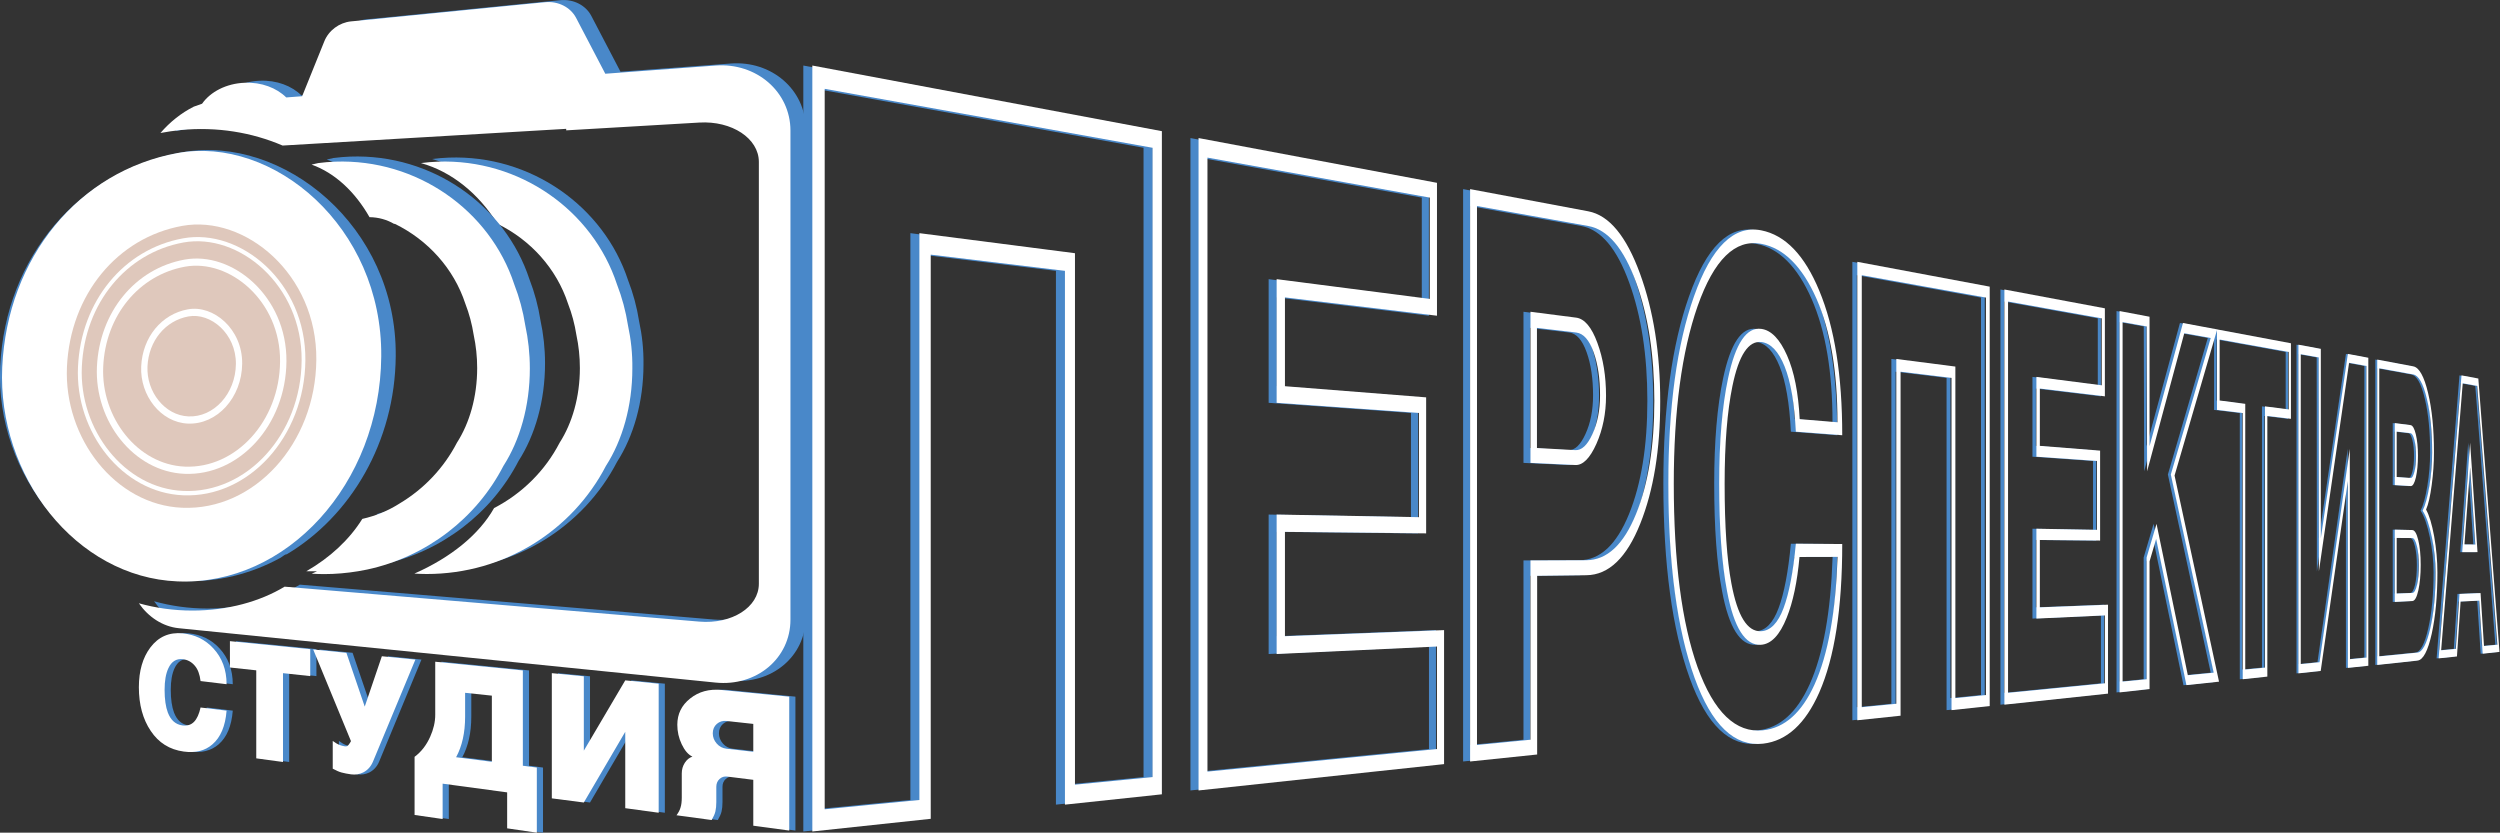 <?xml version="1.0" encoding="utf-8"?>
<!-- Generator: Adobe Illustrator 23.0.3, SVG Export Plug-In . SVG Version: 6.00 Build 0)  -->
<svg version="1.1" xmlns="http://www.w3.org/2000/svg" xmlns:xlink="http://www.w3.org/1999/xlink" x="0px" y="0px"
	 viewBox="0 0 2468.2 822.1" style="enable-background:new 0 0 2468.2 822.1;" xml:space="preserve">
<rect x="0" y="0" width="2468.2" height="822.1" fill="#333333" stroke="none"/>
<style type="text/css">
	.st0{fill:#4988C9;}
	.st1{fill:#FFFFFF;}
	.st2{fill:#DFC8BC;}
</style>
<g id="Слой_1">
	<g>
		<g>
			<path class="st0" d="M721.5,62.7l-108.9,8.1l-28.9-55.3C578.1,5,565.9-1.1,553.1,0.2l-17.6,1.7L367,18.6l-5.4,0.5
				c-11.7,1.2-22.2,9-26.5,19.9l-21.8,54l-15.7,1.2c-9.5-9.4-24.4-15.2-41-14.5c-18.3,0.7-33.9,9-42.1,20.7l-8.2,2.9
				c-12.3,6.2-23.5,15.1-32.9,26c6.5-1.2,13.1-2.2,19.7-2.9c36.1-3.5,70.6,2.3,100.9,15.3l280-16.5v1.5l131.4-7.7
				c32.1-1.9,58.8,15.6,58.8,38.9v416.4c0,23.3-26.7,40.1-58.8,37.4l-293.9-24.8l0,0L296,577.2c-24.2,14.6-56.1,23.6-91,23.6
				c-18.7,0-36.6-2.6-52.9-7.2c9.3,13.5,23.5,23,39.3,24.6l530.1,53.7c40.2,4.1,73.9-23.8,73.9-62.1v-483
				C795.3,88.5,761.7,59.7,721.5,62.7z"/>
			<path class="st1" d="M706.5,64.7l-108.9,8.1l-28.9-55.3C563.1,7,550.9,0.9,538.1,2.2l-17.6,1.7L352,20.6l-5.4,0.5
				c-11.7,1.2-22.2,9-26.5,19.9l-21.8,54l-15.7,1.2c-9.5-9.4-24.4-15.2-41-14.5c-18.3,0.7-33.9,9-42.1,20.7l-8.2,2.9
				c-12.3,6.2-23.5,15.1-32.9,26c6.5-1.2,13.1-2.2,19.7-2.9c36.1-3.5,70.6,2.3,100.9,15.3l280-16.5v1.5l131.4-7.7
				c32.1-1.9,58.8,15.6,58.8,38.9v416.4c0,23.3-26.7,40.1-58.8,37.4l-293.9-24.8l0,0L281,579.2c-24.2,14.6-56.1,23.6-91,23.6
				c-18.7,0-36.6-2.6-52.9-7.2c9.3,13.5,23.5,23,39.3,24.6l530.1,53.7c40.2,4.1,73.9-23.8,73.9-62.1v-483
				C780.3,90.5,746.7,61.7,706.5,64.7z"/>
			<path class="st0" d="M631,317.3c-2.2-14.1-5.9-27.7-10.9-40.6c-24-73-96-124-176.9-121.1c-5.6,0.2-11.2,0.7-16.6,1.4
				c30.4,8.5,56.9,30.1,75.6,60c32.6,15.9,58.2,44.1,69.6,78.8c3.8,9.8,6.6,20.2,8.3,31.1c2.2,10.3,3.4,21.2,3.4,32.5
				c0,28.5-7.6,54.4-20,73.7c-14.2,27.5-36.9,50.1-64.7,64.5c-14.9,26.3-42.7,48.8-78.7,64.7c4,0.2,8,0.4,12.1,0.4
				c77.3,0,144.2-43.4,177-106.7c16.2-25.2,26.1-59,26.1-96.2C635.5,345,633.9,330.7,631,317.3z"/>
			<path class="st1" d="M620,321.3c-2.2-14.1-5.9-27.7-10.9-40.6c-24-73-96-124-176.9-121.1c-5.6,0.2-11.2,0.7-16.6,1.4
				c30.4,8.5,56.9,30.1,75.6,60c32.6,15.9,58.2,44.1,69.6,78.8c3.8,9.8,6.6,20.2,8.3,31.1c2.2,10.3,3.4,21.2,3.4,32.5
				c0,28.5-7.6,54.4-20,73.7c-14.2,27.5-36.9,50.1-64.7,64.5c-14.9,26.3-42.7,48.8-78.7,64.7c4,0.2,8,0.4,12.1,0.4
				c77.3,0,144.2-43.4,177-106.7c16.2-25.2,26.1-59,26.1-96.2C624.5,349,622.9,334.7,620,321.3z"/>
			<path class="st0" d="M377.5,557.3c58.9-12.7,108-50.9,134.5-102.3c16.2-25.2,26.1-59,26.1-96.2c0-14.8-1.6-29.1-4.5-42.5
				c-2.2-14.1-5.9-27.7-10.9-40.6c-24-73-96-124-176.9-121.1c-5.6,0.2-11.2,0.7-16.6,1.4l-6.6,1.5c23,8.2,42.9,26.8,57.2,51.9
				c8.9,0.1,17.2,2.5,24.2,6.6h0.8c32.6,15.9,58.2,44.1,69.6,78.8c3.8,9.8,6.6,20.2,8.3,31.1c2.2,10.3,3.4,21.2,3.4,32.5
				c0,28.5-7.6,54.4-20,73.7c-12.9,24.9-32.6,45.7-56.8,60.1c-11,7-23.3,12.1-36.6,15.1c-12.8,20.5-31.8,38.2-55.3,51.7H328
				c-1.7,0.8-3.5,1.6-5.3,2.4c4,0.2,8,0.4,12.1,0.4c11.5,0,22.7-1,33.6-2.8"/>
			<path class="st1" d="M362.5,562.3c58.9-12.7,108-50.9,134.5-102.3c16.2-25.2,26.1-59,26.1-96.2c0-14.8-1.6-29.1-4.5-42.5
				c-2.2-14.1-5.9-27.7-10.9-40.6c-24-73-96-124-176.9-121.1c-5.6,0.2-11.2,0.7-16.6,1.4l-6.6,1.5c23,8.2,42.9,26.8,57.2,51.9
				c8.9,0.1,17.2,2.5,24.2,6.6h0.8c32.6,15.9,58.2,44.1,69.6,78.8c3.8,9.8,6.6,20.2,8.3,31.1c2.2,10.3,3.4,21.2,3.4,32.5
				c0,28.5-7.6,54.4-20,73.7c-12.9,24.9-32.6,45.7-56.8,60.1c-11,7-23.3,12.1-36.6,15.1c-12.8,20.5-31.8,38.2-55.3,51.7H313
				c-1.7,0.8-3.5,1.6-5.3,2.4c4,0.2,8,0.4,12.1,0.4c11.5,0,22.7-1,33.6-2.8"/>
			<path class="st0" d="M180.7,150.2C79,167.8,5.4,253,0.2,361.6C-5,468.9,76,569.3,180.7,573.6c34.4,1.4,67.3-7,96.4-23
				c1.2-0.8,2.4-1.7,3.6-2.5c0.9-0.6,1.7-0.9,2.5-0.9C346,509.7,390,436.6,390.7,351.6C391.9,222.9,279,133.1,180.7,150.2z"/>
			<path class="st1" d="M376.4,351.9c-1.1,126.3-93.7,226.6-201.2,222.1C74.9,569.9-2.7,469.8,2.2,362.6
				c5-108.5,75.6-193.8,173-211.5C269.3,133.9,377.5,223.4,376.4,351.9z"/>
			<path class="st2" d="M312.3,355.2c-0.7,83.1-61.6,149.1-132.4,146.1c-66-2.7-117-68.6-113.8-139.1
				c3.3-71.4,49.7-127.5,113.8-139.2C241.9,211.8,313.1,270.7,312.3,355.2z"/>
			<path class="st1" d="M301.5,355.7c-0.7,75.8-56.2,136-120.7,133.3C120.6,486.5,74,426.5,77,362.2c3-65.1,45.3-116.3,103.8-126.9
				C237.3,225,302.2,278.6,301.5,355.7z"/>
			<path class="st2" d="M297.8,355.9c-0.6,73.3-54.3,131.4-116.7,128.8c-58.2-2.4-103.2-60.5-100.3-122.6
				c2.9-62.9,43.8-112.4,100.3-122.7C235.7,229.5,298.4,281.4,297.8,355.9z"/>
			<path class="st1" d="M282.8,356.7C282.3,419.9,236,470,182.2,467.8c-50.2-2.1-89-52.1-86.5-105.7c2.5-54.2,37.8-96.9,86.5-105.8
				C229.3,247.7,283.3,292.5,282.8,356.7z"/>
			<path class="st2" d="M276.5,357c-0.5,58.9-43.7,105.7-93.9,103.7c-46.8-1.9-83-48.6-80.7-98.7c2.3-50.6,35.3-90.4,80.7-98.7
				C226.6,255.3,277.1,297.1,276.5,357z"/>
			<path class="st1" d="M239.1,359c-0.3,33.7-25,60.4-53.6,59.2c-26.8-1.1-47.4-27.8-46.1-56.4c1.3-28.9,20.1-51.7,46.1-56.4
				C210.6,300.8,239.4,324.7,239.1,359z"/>
			<path class="st2" d="M232.9,359.3c-0.3,29.5-21.9,52.9-46.9,51.8c-23.4-1-41.5-24.3-40.4-49.3c1.2-25.3,17.6-45.2,40.4-49.4
				C207.9,308.4,233.1,329.3,232.9,359.3z"/>
		</g>
	</g>
	<g>
		<path class="st0" d="M187.5,742c-14-1.9-24.8-8.7-32.6-20.4c-7.8-11.6-11.7-26-11.7-43.1c0-16.1,3.8-29.2,11.3-39.2
			c8-10.6,18.6-15.3,31.9-14c12.1,1.2,22.3,6.1,30.3,14.8c8.7,9.4,13.1,21.2,13.1,35.4l-25.7-3.1c-0.8-6.7-2.7-11.8-5.9-15.4
			c-3.1-3.6-7.1-5.7-11.7-6.2c-6.4-0.7-11.1,2.3-14.2,9c-2.5,5.4-3.7,12.4-3.7,21.3c0,9.3,1.1,16.8,3.2,22.4
			c2.9,7.6,7.7,11.8,14.4,12.7c4.8,0.6,8.6-0.6,11.5-3.6s5-7.7,6.4-14.1l25.7,3.1c-1.2,15.3-5.9,26.3-14,33.3
			C208.5,741.2,199,743.6,187.5,742z"/>
		<path class="st0" d="M259.1,748.7v-86.9l-26-2.8v-26l79.3,7.9v26.6l-26.9-2.9v87.7L259.1,748.7z"/>
		<path class="st0" d="M383,647.9l33.1,3.3L374.3,752c-2.1,4.9-5.3,8.4-9.6,10.6c-3.7,1.8-7.7,2.5-12,1.9c-3.6-0.5-6.7-1.1-9.3-1.8
			c-2.6-0.7-5.5-2-8.8-3.8v-27.4c2.7,2,4.9,3.3,6.8,4c1.8,0.7,3.6,1.1,5.4,1.4c1.1,0.1,2-0.1,2.8-0.8c0.7-0.7,1.5-1.8,2.4-3.3
			l0.6-1.1l-37.3-90.5l32.8,3.3l18.1,53.1L383,647.9z"/>
		<path class="st0" d="M506.8,782.3l-63.7-8.6v34.9l-27.7-4v-57.4c6.6-4.9,11.7-11.5,15.4-19.8c3.3-7.4,5-14.6,5-21.7v-52.4
			l86.5,8.6V756l13.8,1.8v64.3l-29.3-4.3L506.8,782.3L506.8,782.3z M491.7,752.1v-65.3l-26.4-2.8v23.6c0,15.8-3,29.1-8.9,40
			L491.7,752.1z"/>
		<path class="st0" d="M550.9,788.2V664.6l31.6,3.1v73.4l40.9-69.4l33,3.3v127.4l-33-4.5v-75.4l-40.9,69.8L550.9,788.2z"/>
		<path class="st0" d="M749.8,815.2v-45.3l-25.6-3.2c-3-0.4-5.6,0.4-7.7,2.4c-2.1,1.9-3.2,4.5-3.2,7.7v15.1c0,3.6-0.3,6.6-0.9,9.2
			c-0.6,2.6-1.9,5.4-3.7,8.5l-34.7-4.7c1.9-2.6,3.3-5.1,4-7.7c0.8-2.5,1.2-5.8,1.2-9.6v-24c0-3.9,1-7.4,3-10.5s4.5-5.1,7.5-6.1
			c-4.2-2-7.7-6.1-10.6-12.3c-2.9-6.1-4.3-12.5-4.3-19.2c0-10.5,4.2-19.2,12.7-25.9c8.5-6.8,18.8-9.6,31-8.4l66.8,6.6V820
			L749.8,815.2z M749.8,742.2v-27.5l-26.5-2.9c-3.7-0.4-6.8,0.6-9.5,2.9c-2.6,2.3-4,5.4-4,9.3c0,3.8,1.3,7.1,3.9,10.1
			c2.6,3,5.8,4.6,9.6,5.1L749.8,742.2z"/>
	</g>
	<g>
		<path class="st1" d="M181.4,742c-14-1.9-24.8-8.7-32.6-20.4c-7.8-11.6-11.7-26-11.7-43.1c0-16.1,3.8-29.2,11.3-39.2
			c8-10.6,18.6-15.3,31.9-14c12.1,1.2,22.3,6.1,30.3,14.8c8.7,9.4,13.1,21.2,13.1,35.4l-25.7-3.1c-0.8-6.7-2.7-11.8-5.9-15.4
			c-3.1-3.6-7.1-5.7-11.7-6.2c-6.4-0.7-11.1,2.3-14.2,9c-2.5,5.4-3.7,12.4-3.7,21.3c0,9.3,1.1,16.8,3.2,22.4
			c2.9,7.6,7.7,11.8,14.4,12.7c4.8,0.6,8.6-0.6,11.5-3.6s5-7.7,6.4-14.1l25.7,3.1c-1.2,15.3-5.9,26.3-14,33.3
			C202.5,741.2,193,743.6,181.4,742z"/>
		<path class="st1" d="M253,748.7v-86.9l-26-2.8v-26l79.3,7.9v26.6l-26.9-2.9v87.7L253,748.7z"/>
		<path class="st1" d="M377,647.9l33.1,3.3L368.2,752c-2.1,4.9-5.3,8.4-9.6,10.6c-3.7,1.8-7.7,2.5-12,1.9c-3.6-0.5-6.7-1.1-9.3-1.8
			c-2.6-0.7-5.5-2-8.8-3.8v-27.4c2.7,2,4.9,3.3,6.8,4c1.8,0.7,3.6,1.1,5.4,1.4c1.1,0.1,2-0.1,2.8-0.8c0.7-0.7,1.5-1.8,2.4-3.3
			l0.6-1.1l-37.3-90.5l32.8,3.3l18.1,53.1L377,647.9z"/>
		<path class="st1" d="M500.7,782.3l-63.7-8.6v34.9l-27.7-4v-57.4c6.6-4.9,11.7-11.5,15.4-19.8c3.3-7.4,5-14.6,5-21.7v-52.4
			l86.5,8.6V756l13.8,1.8v64.3l-29.3-4.3L500.7,782.3L500.7,782.3z M485.6,752.1v-65.3l-26.4-2.8v23.6c0,15.8-3,29.1-8.9,40
			L485.6,752.1z"/>
		<path class="st1" d="M544.8,788.2V664.6l31.6,3.1v73.4l40.9-69.4l33,3.3v127.4l-33-4.5v-75.4l-40.9,69.8L544.8,788.2z"/>
		<path class="st1" d="M743.7,815.2v-45.3l-25.6-3.2c-3-0.4-5.6,0.4-7.7,2.4c-2.1,1.9-3.2,4.5-3.2,7.7v15.1c0,3.6-0.3,6.6-0.9,9.2
			c-0.6,2.6-1.9,5.4-3.7,8.5l-34.7-4.7c1.9-2.6,3.3-5.1,4-7.7c0.8-2.5,1.2-5.8,1.2-9.6v-24c0-3.9,1-7.4,3-10.5s4.5-5.1,7.5-6.1
			c-4.2-2-7.7-6.1-10.6-12.3c-2.9-6.1-4.3-12.5-4.3-19.2c0-10.5,4.2-19.2,12.7-25.9c8.5-6.8,18.8-9.6,31-8.4l66.8,6.6V820
			L743.7,815.2z M743.7,742.2v-27.5l-26.5-2.9c-3.7-0.4-6.8,0.6-9.5,2.9c-2.6,2.3-4,5.4-4,9.3c0,3.8,1.3,7.1,3.9,10.1
			c2.6,3,5.8,4.6,9.6,5.1L743.7,742.2z"/>
	</g>
	<g>
		<path class="st0" d="M793.1,820.9V64.7l345.1,64.8v654.7l-95.7,10.2V267.4l-132.5-16v557L793.1,820.9z M805.3,87.7v711.3l93.5-9.2
			V230.2l153.6,19.8v524.7l76.6-7.5V145.9L805.3,87.7z"/>
		<path class="st0" d="M1175.3,780.4V136.3l235.4,44.2v131.2l-150.1-18.1v87.7l139.4,11v134.3l-139.4-1.5v103l157.1-6v132.3
			L1175.3,780.4z M1184.2,155.6v606.2l226.6-22.3V638.3l-158.3,7.4V508l140.5,2.6V407.7l-140.5-10V275.6l151.2,19.5v-100
			L1184.2,155.6z"/>
		<path class="st0" d="M1444.5,751.8V186.7l116.6,21.9c20.7,3.9,37.7,24.6,51.2,61.7c13.3,36.5,19.9,78.4,19.9,126
			c0,47.6-6.5,87.7-19.7,120.7c-13.4,33.5-31,50.6-53.1,50.9l-48.7,0.6v176.4L1444.5,751.8z M1451.3,203.4v532.1l52.8-5.2v-177
			l55.1-0.2c20.5-0.1,36.8-15.4,49.1-45.6c12.1-29.8,18.1-67,18.1-111.9c0-44.9-6-83.8-18-116.8c-12.2-33.5-27.9-52.2-47.4-55.7
			L1451.3,203.4z M1504.1,457V307.8l45.1,5.8c8.3,1.1,15.3,9.4,21,25c5.7,15.5,8.5,32.8,8.5,52.2c0,17.4-3.2,33.2-9.5,47.4
			c-6.4,14.3-13.4,21.3-20.9,20.9L1504.1,457z M1510.5,323.7v118.6l37.8,2.1c6.3,0.4,12-4.9,17-15.9c5-10.9,7.5-23.6,7.5-38.2
			c0-16.5-2.1-30.8-6.4-42.7c-4.3-12-10-18.4-17.1-19.3L1510.5,323.7z"/>
		<path class="st0" d="M1735.8,734.2c-28.1,3.2-50.8-18.2-67.7-65c-17.2-47.8-25.9-112-25.9-192c0-75.3,8.5-137,25.3-184.5
			c17.3-49.1,39.6-70.6,66.4-65.3c23.9,4.7,42.9,24.7,57.3,59.5c15.2,36.5,22.7,83.9,22.7,142.8l-45.8-3.5
			c-1.4-28.2-5.1-49.6-11.1-64.4c-6-14.9-13.6-22.9-22.8-24.1c-12.8-1.6-22.4,12.8-28.7,43.4c-5.1,24.7-7.7,56.9-7.7,96.5
			c0,41.9,2.2,74.8,6.7,98.5c6,32.1,15.7,47.7,29.2,47.1c9.3-0.4,16.8-8.1,22.3-22.9c5.5-14.7,9.5-35.9,12.1-63.5l45.8,0.3
			c0,63.3-7.5,112-22.7,146.6C1777.4,714.7,1759.1,731.5,1735.8,734.2z M1735.8,721c21.3-2.3,38.1-17.4,50.7-45.1
			c13.5-29.8,21-71.8,22.8-126.1l-37.6,0.1c-2.2,24.6-6.4,44.5-12.6,59.9c-6.9,17.3-15.4,26.2-25.6,26.8
			c-15.3,0.8-26.5-16.7-33.3-52.8c-5.2-27-7.8-62.4-7.8-106.2c0-41.6,2.9-76.3,8.8-104.1c7.3-34.6,18.3-50.8,32.8-48.8
			c9.8,1.3,18.3,10.1,25.4,26.2c7.1,16,11.2,36.9,12.5,62.9l37.3,3.1c0-49.8-6.8-90.2-20.6-121.7c-14.1-32-32.3-50.3-54.8-54.5
			c-25.5-4.8-46.5,15.5-62.7,61.6c-15.6,44.8-23.5,103.4-23.5,175.2c0,76.9,7.9,137.5,23.5,181.2
			C1687.1,703.3,1708.8,723.9,1735.8,721z"/>
		<path class="st0" d="M1828.8,711.1V258.5l130.7,24.5v414.1l-37.7,4V373.1l-50.3-6.1v339.6L1828.8,711.1z M1833.2,271.7v426.5
			l34.1-3.4V354.4l58.3,7.5v327.3l30.2-3V293.8L1833.2,271.7z"/>
		<path class="st0" d="M1975,695.7V285.8l99.2,18.6v86.9l-64.2-7.7v56.6l59.5,4.7v88.8l-59.5-0.6v66.5l67.3-2.6v87.8L1975,695.7z
			 M1978.6,297.7V684l95.6-9.4v-67l-67.6,3.1V522l59.8,1.1v-68l-59.8-4.2v-78.8l64.5,8.3v-66.1L1978.6,297.7z"/>
		<path class="st0" d="M2089.6,683.6V307.1l29.6,5.6v127.8l33-121.6l33.8,6.3L2144,469.6l43.9,203.5l-32.2,3.4l-29.9-144.3
			l-6.5,22.2v126L2089.6,683.6z M2092.7,318v354.9l23.7-2.3V550.4l9.8-33.2l30.9,149.4l25.5-2.5l-42.3-195.6l39.4-134.8l-26.1-4.7
			l-36.7,136.3l-0.4-143L2092.7,318z"/>
		<path class="st0" d="M2211.3,670.6V407.8l-25.4-3.1v-79.5l73,13.7v74.6l-23.3-2.8V668L2211.3,670.6z M2213.7,398.7V661l19.5-1.9
			V401.2l23.4,3v-56.7l-68.2-12.3v60.2L2213.7,398.7z"/>
		<path class="st0" d="M2267.3,664.8V340.3l22.1,4.1v187l26.7-182l20.2,3.8v304.1l-20.2,2.1V474.8l-26.8,187.6L2267.3,664.8z
			 M2269.5,349.7v305.9l18.5-1.8l29.9-210.7l0.2,207.7l16.2-1.6V361.3l-17.1-3.1l-29.8,205.9l-0.2-211.2L2269.5,349.7z"/>
		<path class="st0" d="M2345.1,656.5V355l35.6,6.7c5.8,1.1,10.7,9.9,14.6,26.3c3.9,16.3,5.8,35.7,5.8,58.4c0,10.4-0.7,21.2-2.2,32.3
			c-1.5,11.1-3.3,19.3-5.6,24.4c3.2,5.7,5.8,14.5,8,26.4c2.1,11.9,3.2,23.8,3.2,35.8c0,23.4-1.9,43.6-5.6,60.4
			c-3.8,17-8.5,25.9-14.1,26.5L2345.1,656.5z M2347,363.6V648l37.6-3.7c5-0.5,9.3-8.5,12.8-24.1c3.5-15.4,5.2-33.8,5.2-55.2
			c0-11.2-1.2-22.8-3.7-34.7c-2.5-12-5.5-20.7-9.1-26.1c2.7-5.4,4.9-13.6,6.7-24.6c1.8-11,2.7-21.9,2.7-32.9
			c0-20.9-1.7-38.6-5.3-53.3c-3.5-14.8-8-22.7-13.3-23.7L2347,363.6z M2362.3,478.9v-61.2l15.6,2c2.1,0.3,3.8,3.3,5.2,9.1
			c1.4,5.8,2.1,12.8,2.1,21.1c0,8.3-0.7,15.4-2,21.3c-1.4,5.9-3.1,8.8-5.2,8.7L2362.3,478.9z M2362.3,594.3v-71.4l17.3,0.4
			c2.4,0.1,4.3,3.4,5.9,9.9c1.6,6.5,2.4,14.7,2.4,24.5c0,9.8-0.8,18.2-2.3,25.1c-1.6,7-3.5,10.5-6,10.6L2362.3,594.3z M2364.2,426.1
			v44.8l13.7,1c1.5,0.1,2.7-1.9,3.8-6.2c1.1-4.2,1.6-9.4,1.6-15.6s-0.5-11.4-1.6-15.7c-1.1-4.3-2.3-6.5-3.9-6.7L2364.2,426.1z
			 M2364.2,531.1v54.9l15.4-0.6c1.9-0.1,3.4-2.7,4.7-8c1.2-5.2,1.8-11.7,1.8-19.4c0-7.2-0.6-13.4-1.9-18.7c-1.3-5.3-2.8-8-4.6-8.1
			L2364.2,531.1z"/>
		<path class="st0" d="M2405.6,650l22.6-279.4l16.6,3.1l20.9,269.9l-16.6,1.8l-3.4-52.4l-18.4,0.9l-3.6,54.2L2405.6,650z
			 M2429.4,378.4L2408.1,642l14.5-1.4l3.6-54.2l20.8-0.9l3.4,52.3l13.2-1.3L2443.8,381L2429.4,378.4z M2444.1,545.1l-15.1,0l7.8-108
			L2444.1,545.1z M2441.9,537.6l-5.1-76.2l-5.6,76.1L2441.9,537.6z"/>
	</g>
	<g>
		<path class="st1" d="M802,820.9V64.7l345.1,64.8v654.7l-95.7,10.2V267.4l-132.5-16v557L802,820.9z M814.2,87.7v711.3l93.5-9.2
			V230.2l153.6,19.8v524.7l76.6-7.5V145.9L814.2,87.7z"/>
		<path class="st1" d="M1183.3,780.4V136.3l235.4,44.2v131.2l-150.1-18.1v87.7l139.4,11v134.3l-139.4-1.5v103l157.1-6v132.3
			L1183.3,780.4z M1192.1,155.6v606.2l226.6-22.3V638.3l-158.3,7.4V508l140.5,2.6V407.7l-140.5-10V275.6l151.2,19.5v-100
			L1192.1,155.6z"/>
		<path class="st1" d="M1451.4,751.8V186.7l116.6,21.9c20.7,3.9,37.7,24.6,51.2,61.7c13.3,36.5,19.9,78.4,19.9,126
			c0,47.6-6.5,87.7-19.7,120.7c-13.4,33.5-31,50.6-53.1,50.9l-48.7,0.6v176.4L1451.4,751.8z M1458.2,203.4v532.1l52.8-5.2v-177
			l55.1-0.2c20.5-0.1,36.8-15.4,49.1-45.6c12.1-29.8,18.1-67,18.1-111.9c0-44.9-6-83.8-18-116.8c-12.2-33.5-27.9-52.2-47.4-55.7
			L1458.2,203.4z M1511,457V307.8l45.1,5.8c8.3,1.1,15.3,9.4,21,25c5.7,15.5,8.5,32.8,8.5,52.2c0,17.4-3.2,33.2-9.5,47.4
			c-6.4,14.3-13.4,21.3-20.9,20.9L1511,457z M1517.4,323.7v118.6l37.8,2.1c6.3,0.4,12-4.9,17-15.9c5-10.9,7.5-23.6,7.5-38.2
			c0-16.5-2.1-30.8-6.4-42.7c-4.3-12-10-18.4-17.1-19.3L1517.4,323.7z"/>
		<path class="st1" d="M1740.7,734.2c-28.1,3.2-50.8-18.2-67.7-65c-17.2-47.8-25.9-112-25.9-192c0-75.3,8.5-137,25.3-184.5
			c17.3-49.1,39.6-70.6,66.4-65.3c23.9,4.7,42.9,24.7,57.3,59.5c15.2,36.5,22.7,83.9,22.7,142.8l-45.8-3.5
			c-1.4-28.2-5.1-49.6-11.1-64.4c-6-14.9-13.6-22.9-22.8-24.1c-12.8-1.6-22.4,12.8-28.7,43.4c-5.1,24.7-7.7,56.9-7.7,96.5
			c0,41.9,2.2,74.8,6.7,98.5c6,32.1,15.7,47.7,29.2,47.1c9.3-0.4,16.8-8.1,22.3-22.9c5.5-14.7,9.5-35.9,12.1-63.5l45.8,0.3
			c0,63.3-7.5,112-22.7,146.6C1782.4,714.7,1764,731.5,1740.7,734.2z M1740.7,721c21.3-2.3,38.1-17.4,50.7-45.1
			c13.5-29.8,21-71.8,22.8-126.1l-37.6,0.1c-2.2,24.6-6.4,44.5-12.6,59.9c-6.9,17.3-15.4,26.2-25.6,26.8
			c-15.3,0.8-26.5-16.7-33.3-52.8c-5.2-27-7.8-62.4-7.8-106.2c0-41.6,2.9-76.3,8.8-104.1c7.3-34.6,18.3-50.8,32.8-48.8
			c9.8,1.3,18.3,10.1,25.4,26.2c7.1,16,11.2,36.9,12.5,62.9l37.3,3.1c0-49.8-6.8-90.2-20.6-121.7c-14.1-32-32.3-50.3-54.8-54.5
			c-25.5-4.8-46.5,15.5-62.7,61.6c-15.6,44.8-23.5,103.4-23.5,175.2c0,76.9,7.9,137.5,23.5,181.2
			C1692.1,703.3,1713.8,723.9,1740.7,721z"/>
		<path class="st1" d="M1833.7,711.1V258.5l130.7,24.5v414.1l-37.7,4V373.1l-50.3-6.1v339.6L1833.7,711.1z M1838.1,271.7v426.5
			l34.1-3.4V354.4l58.3,7.5v327.3l30.2-3V293.8L1838.1,271.7z"/>
		<path class="st1" d="M1978.9,695.7V285.8l99.2,18.6v86.9l-64.2-7.7v56.6l59.5,4.7v88.8l-59.5-0.6v66.5l67.3-2.6v87.8L1978.9,695.7
			z M1982.5,297.7V684l95.6-9.4v-67l-67.6,3.1V522l59.8,1.1v-68l-59.8-4.2v-78.8l64.5,8.3v-66.1L1982.5,297.7z"/>
		<path class="st1" d="M2092.6,683.6V307.1l29.6,5.6v127.8l33-121.6l33.8,6.3l-42.1,144.3l43.9,203.5l-32.2,3.4l-29.9-144.3
			l-6.5,22.2v126L2092.6,683.6z M2095.6,318v354.9l23.7-2.3V550.4l9.8-33.2l30.9,149.4l25.5-2.5l-42.3-195.6l39.4-134.8l-26.1-4.7
			l-36.7,136.3l-0.4-143L2095.6,318z"/>
		<path class="st1" d="M2214.2,670.6V407.8l-25.4-3.1v-79.5l73,13.7v74.6l-23.3-2.8V668L2214.2,670.6z M2216.7,398.7V661l19.5-1.9
			V401.2l23.4,3v-56.7l-68.2-12.3v60.2L2216.7,398.7z"/>
		<path class="st1" d="M2269.2,664.8V340.3l22.1,4.1v187l26.7-182l20.2,3.8v304.1l-20.2,2.1V474.8l-26.8,187.6L2269.2,664.8z
			 M2271.5,349.7v305.9l18.5-1.8l29.9-210.7l0.2,207.7l16.2-1.6V361.3l-17.1-3.1l-29.8,205.9l-0.2-211.2L2271.5,349.7z"/>
		<path class="st1" d="M2347,656.5V355l35.6,6.7c5.8,1.1,10.7,9.9,14.6,26.3c3.9,16.3,5.8,35.7,5.8,58.4c0,10.4-0.7,21.2-2.2,32.3
			c-1.5,11.1-3.3,19.3-5.6,24.4c3.2,5.7,5.8,14.5,8,26.4c2.1,11.9,3.2,23.8,3.2,35.8c0,23.4-1.9,43.6-5.6,60.4
			c-3.8,17-8.5,25.9-14.1,26.5L2347,656.5z M2349,363.6V648l37.6-3.7c5-0.5,9.3-8.5,12.8-24.1c3.5-15.4,5.2-33.8,5.2-55.2
			c0-11.2-1.2-22.8-3.7-34.7c-2.5-12-5.5-20.7-9.1-26.1c2.7-5.4,4.9-13.6,6.7-24.6c1.8-11,2.7-21.9,2.7-32.9
			c0-20.9-1.7-38.6-5.3-53.3c-3.5-14.8-8-22.7-13.3-23.7L2349,363.6z M2364.3,478.9v-61.2l15.6,2c2.1,0.3,3.8,3.3,5.2,9.1
			c1.4,5.8,2.1,12.8,2.1,21.1c0,8.3-0.7,15.4-2,21.3c-1.4,5.9-3.1,8.8-5.2,8.7L2364.3,478.9z M2364.3,594.3v-71.4l17.3,0.4
			c2.4,0.1,4.3,3.4,5.9,9.9c1.6,6.5,2.4,14.7,2.4,24.5c0,9.8-0.8,18.2-2.3,25.1c-1.6,7-3.5,10.5-6,10.6L2364.3,594.3z M2366.2,426.1
			v44.8l13.7,1c1.5,0.1,2.7-1.9,3.8-6.2c1.1-4.2,1.6-9.4,1.6-15.6s-0.5-11.4-1.6-15.7c-1.1-4.3-2.3-6.5-3.9-6.7L2366.2,426.1z
			 M2366.2,531.1v54.9l15.4-0.6c1.9-0.1,3.4-2.7,4.7-8c1.2-5.2,1.8-11.7,1.8-19.4c0-7.2-0.6-13.4-1.9-18.7c-1.3-5.3-2.8-8-4.6-8.1
			L2366.2,531.1z"/>
		<path class="st1" d="M2407.6,650l22.6-279.4l16.6,3.1l20.9,269.9l-16.6,1.8l-3.4-52.4l-18.4,0.9l-3.6,54.2L2407.6,650z
			 M2431.4,378.4L2410.1,642l14.5-1.4l3.6-54.2l20.8-0.9l3.4,52.3l13.2-1.3L2445.7,381L2431.4,378.4z M2446,545.1l-15.1,0l7.8-108
			L2446,545.1z M2443.8,537.6l-5.1-76.2l-5.6,76.1L2443.8,537.6z"/>
	</g>
</g>
<g id="Слой_2">
</g>
<g id="Слой_2__x28_копия_x29_">
</g>
</svg>
